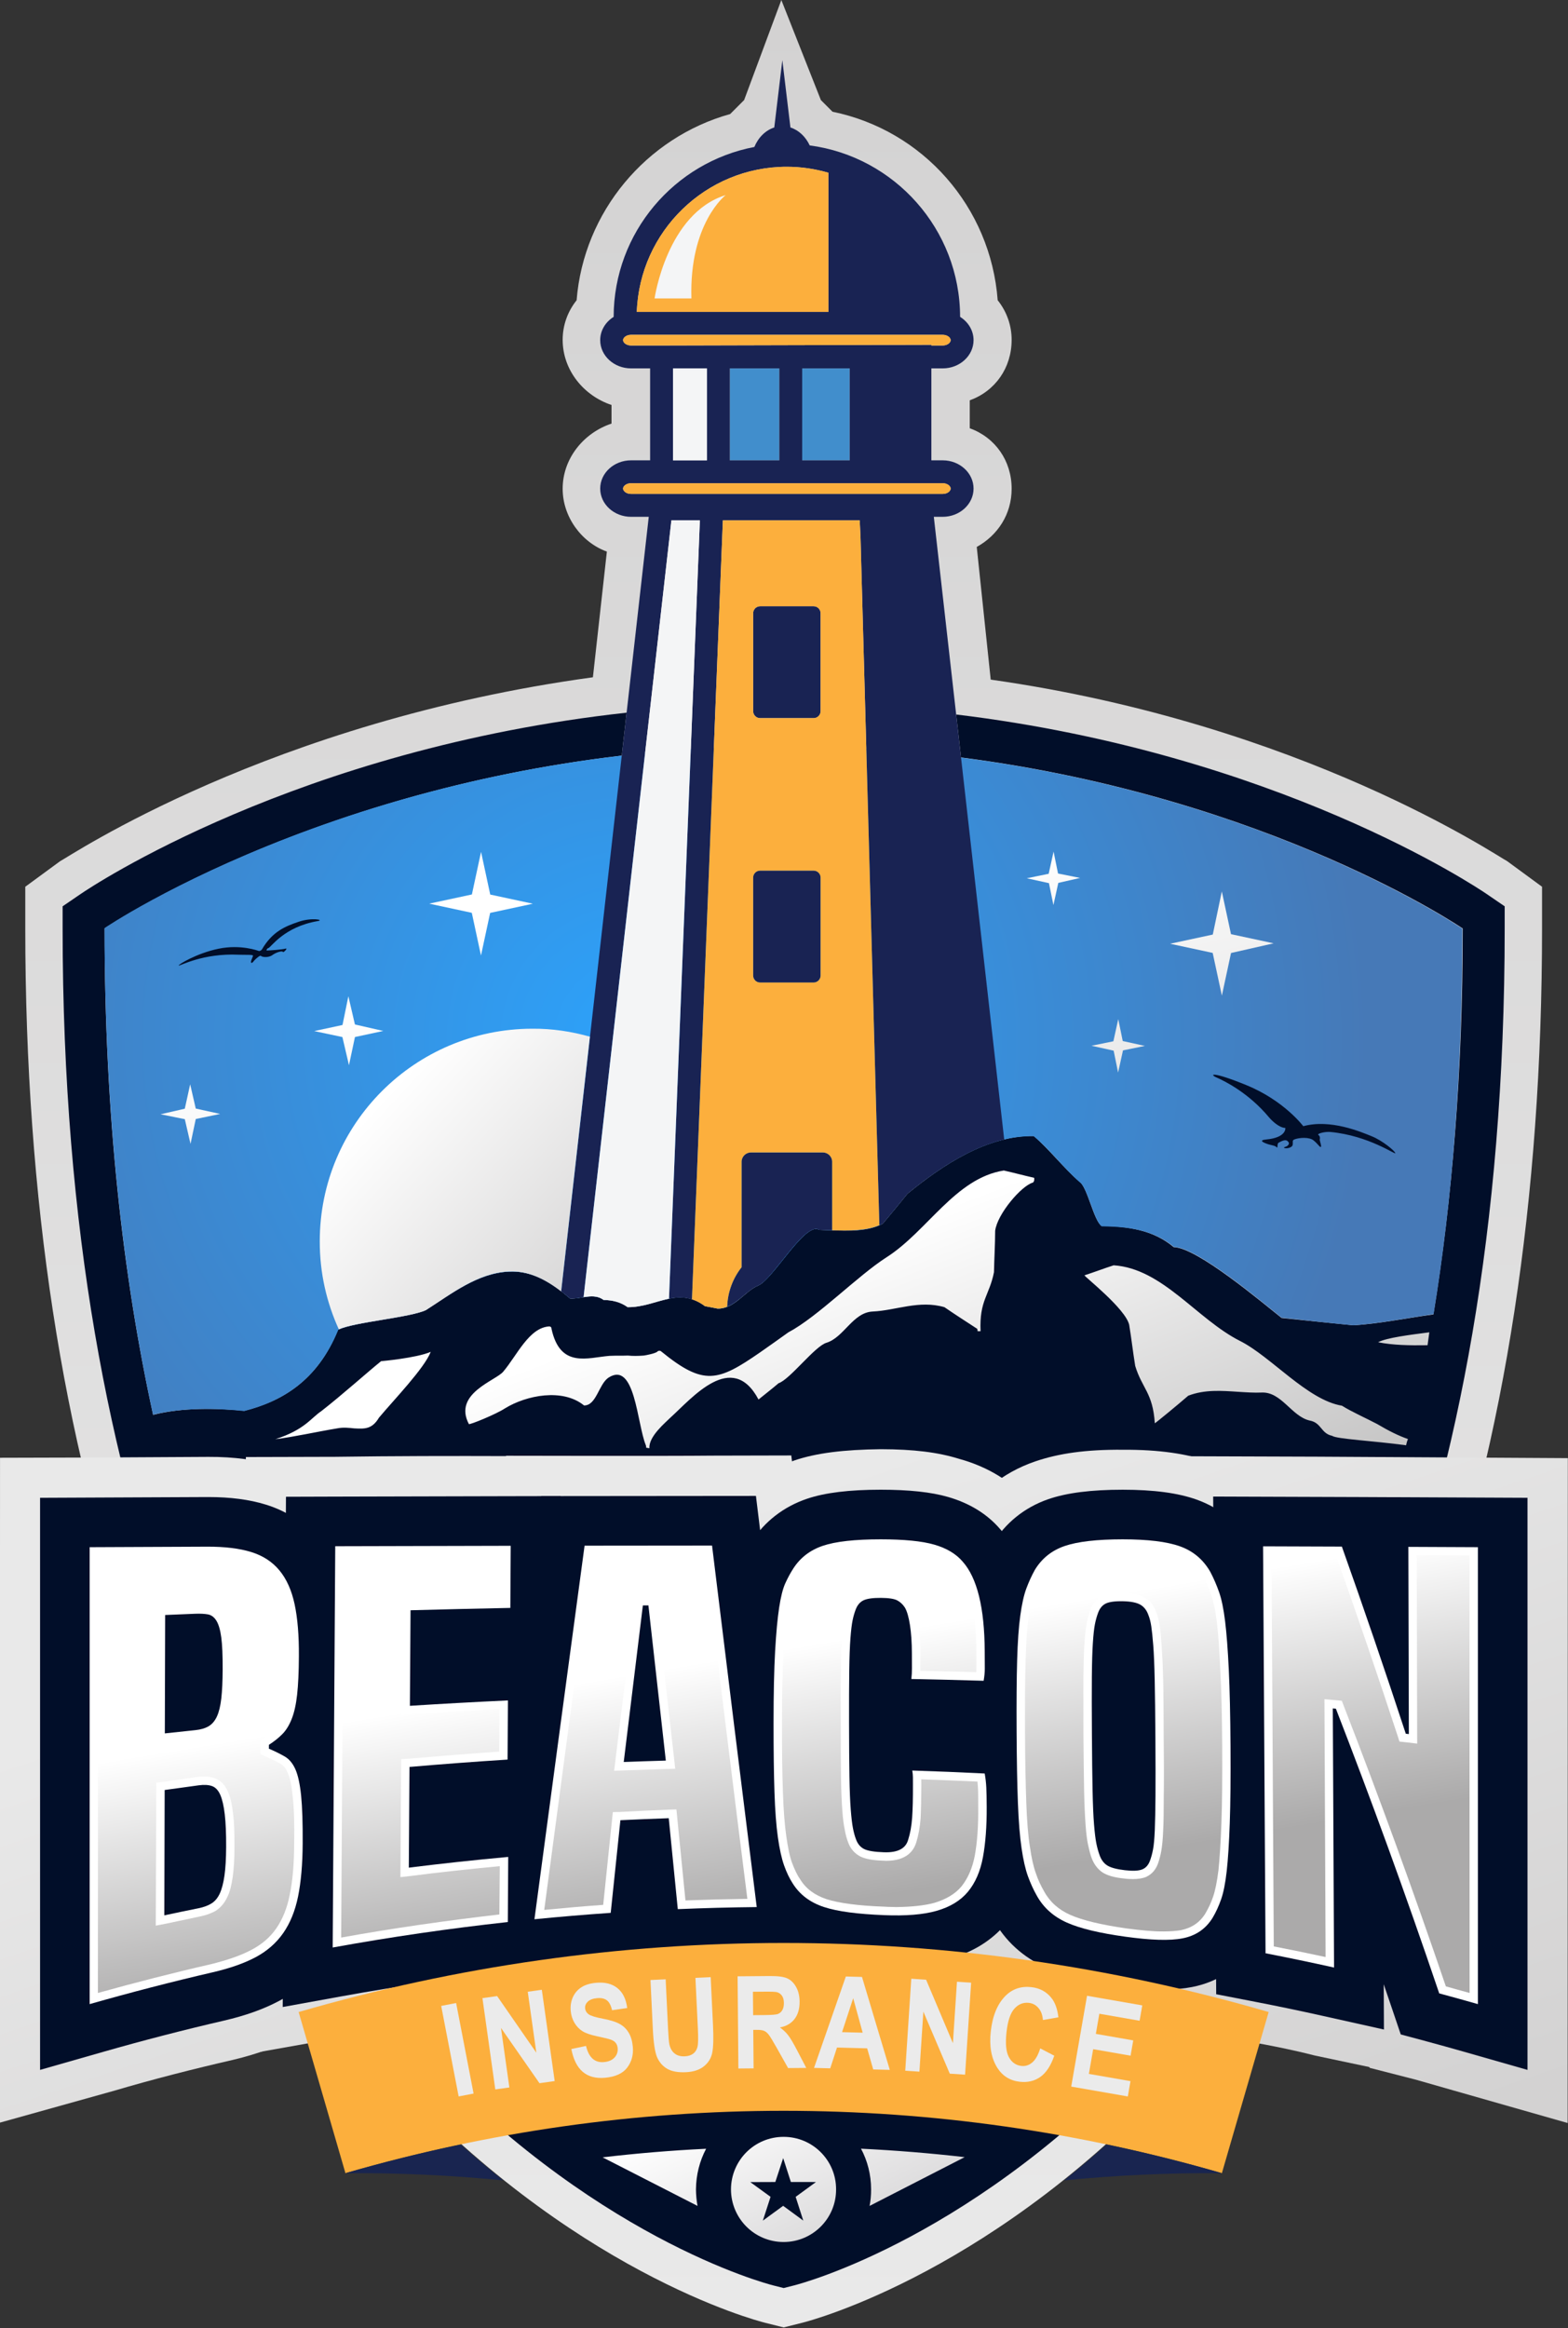 <?xml version="1.0" encoding="UTF-8"?> <svg xmlns="http://www.w3.org/2000/svg" width="812" height="1205" viewBox="0 0 812 1205" fill="none"><rect x="0" y="0" width="812" height="1205" fill="#333333" stroke="none"/><g clip-path="url(#clip0_603_160)"><path d="M385.346 51.807C382.936 54.216 380.527 56.626 378.117 59.035C334.748 71.082 302.221 109.632 298.607 155.411C293.788 161.435 291.379 168.663 291.379 175.891C291.379 191.552 302.221 204.804 316.678 209.623V219.26C302.221 224.079 291.379 237.331 291.379 252.992C291.379 267.448 301.017 280.7 314.268 285.519L307.04 350.573C139.587 373.462 35.982 443.335 31.164 445.744L13.093 458.996V480.68C13.093 620.426 32.368 745.714 69.714 850.523C101.036 937.262 144.405 1011.95 199.822 1070.98C294.993 1175.79 391.369 1201.09 396.188 1202.3L405.826 1204.71L415.463 1202.3C420.282 1201.09 516.658 1175.79 611.829 1070.98C667.246 1011.95 710.615 937.262 741.937 850.523C779.283 745.714 798.558 620.426 798.558 480.68V458.996L780.487 445.744C775.669 443.335 674.474 374.667 513.044 351.777L505.816 283.109C516.658 277.086 523.886 266.244 523.886 252.992C523.886 238.535 515.453 226.488 502.202 221.67V207.213C515.453 202.394 523.886 190.347 523.886 175.891C523.886 168.663 521.477 161.435 516.658 155.411C513.044 107.223 478.108 67.468 431.124 57.83C428.715 55.421 427.51 54.216 425.101 51.807L404.621 0.005L385.346 51.807Z" fill="url(#paint0_linear_603_160)"></path><path d="M769.738 462.651C764.718 459.222 661.155 389.843 495.159 369.834L497.671 392.072C658.013 412.718 757.488 480.601 757.488 480.601C757.488 554.818 751.959 621.126 742.301 680.351C733.913 681.514 725.051 683.097 716.534 684.31C716.463 684.322 716.388 684.334 716.322 684.343C714.863 684.547 713.426 684.734 712.001 684.914C711.634 684.959 711.259 685.014 710.897 685.06C709.609 685.214 708.359 685.339 707.105 685.468C706.638 685.51 706.159 685.572 705.701 685.614C704.017 685.768 702.359 685.889 700.747 685.972C688.405 684.772 676.051 683.464 663.68 682.193C653.676 674.259 619.892 645.739 607.805 645.543C597.138 636.551 584.009 634.822 570.476 634.543C566.359 631.897 563.097 614.284 558.988 611.609C550.922 604.705 543.397 594.964 535.351 587.993C511.242 587.659 488.171 602.976 469.938 617.922C465.709 623.089 461.538 628.218 457.196 633.364C448.309 638.218 434.876 636.814 424.251 636.609C416.988 631.955 400.151 662.305 392.726 665.384C385.559 668.389 380.484 677.518 371.646 677.347C369.451 676.93 367.342 676.497 365.092 676.109C350.98 665.543 339.855 676.776 325.042 676.622C321.392 673.993 317.238 672.964 312.563 672.876C307.584 669.126 301.53 672.276 295.305 672.176C285.78 664.109 275.755 657.518 263.467 658.209C247.288 658.968 233.8 669.672 220.513 678.139C212.13 682.105 183.184 684.376 175.03 688.28C164.396 714.968 145.467 725.468 126.5 730.239C112.038 728.826 94.371 728.497 79.388 732.322C79.359 732.33 79.325 732.335 79.296 732.343C63.588 660.634 54.159 577.372 54.159 480.601C54.159 480.601 156.971 410.484 321.984 391.113L324.496 368.893C153.809 387.584 47.009 459.168 41.904 462.651L32.425 469.122V480.597C32.425 793.547 131.134 967.343 213.942 1058.04C305.205 1157.99 396.642 1182.01 400.488 1182.98L405.821 1184.33L411.151 1182.98C415.001 1182.01 506.442 1157.99 597.701 1058.04C680.509 967.343 779.213 793.547 779.213 480.597V469.122L769.738 462.651Z" fill="#010E29"></path><path d="M54.14 480.385C54.238 577.354 63.641 660.499 79.236 732.256C94.359 728.57 111.791 728.833 126.457 730.387C145.711 725.447 164.277 714.92 175.19 688.322C183.18 684.232 212.132 681.972 220.432 678.1C233.901 669.536 247.317 659.08 263.203 658.251C275.832 657.438 285.946 664.121 295.186 672.041C297.388 672.206 299.499 671.843 301.082 671.571C305.304 670.845 309.308 670.429 312.709 672.832C317.331 672.853 321.607 674.02 325.008 676.423C329.939 676.662 334.598 675.318 339.257 673.974C347.829 671.685 355.782 668.96 365.15 676.043C367.133 676.517 369.644 676.9 371.627 677.374C380.344 677.506 385.534 668.192 392.65 665.339C400.294 662.395 417.087 632.069 424.108 636.567C435.026 636.864 448.327 638.381 456.973 633.363C461.525 628.234 465.549 623.195 469.791 617.847C488.159 603.008 511.058 587.662 535.314 588.11C543.535 594.847 550.936 604.713 558.939 611.759C563.178 614.291 566.481 631.925 570.501 634.766C583.839 634.918 597.14 636.435 607.926 645.447C619.899 645.562 653.894 674.221 663.662 682.05C676.126 683.439 688.59 684.828 700.745 685.999C713.373 685.186 728.369 682.337 742.4 680.197C752.091 621.208 757.255 554.848 757.274 480.679C757.274 480.679 619.063 386.261 405.799 386.246C192.535 386.231 54.14 480.385 54.14 480.385Z" fill="url(#paint1_radial_603_160)"></path><path d="M415.417 190.696H440.017V238.284H415.417V190.696Z" fill="#418ECC"></path><path d="M377.951 190.696H403.563V238.284H377.951V190.696Z" fill="#418ECC"></path><path d="M326.801 255.659C324.367 255.659 322.667 254.201 322.667 252.892C322.667 251.584 324.367 250.13 326.801 250.13H488.176C490.613 250.13 492.305 251.584 492.305 252.892C492.305 254.201 490.613 255.659 488.176 255.659H326.801ZM366.096 238.276H348.521V190.688H366.096V238.276ZM403.563 238.276H377.951V190.688H403.563V238.276ZM440.017 238.276H415.417V190.688H440.017V238.276ZM326.801 178.834C324.367 178.834 322.667 177.376 322.667 176.067C322.667 174.759 324.367 173.301 326.801 173.301H488.176C490.613 173.301 492.305 174.759 492.305 176.067C492.305 177.376 490.613 178.834 488.176 178.834H482.313V178.488L342.901 178.834H326.801ZM407.488 86.321C414.959 86.321 422.159 87.438 429.005 89.413V161.451H329.771C331.226 119.788 365.48 86.321 407.488 86.321ZM483.584 267.513H488.176C496.988 267.513 504.163 260.955 504.163 252.892C504.163 244.834 496.988 238.276 488.176 238.276H482.313V190.684H488.176C496.988 190.684 504.163 184.13 504.163 176.067C504.163 171.067 501.396 166.655 497.196 164.017C497.113 118.63 463.155 81.071 419.313 75.271C417.201 70.73 413.605 67.355 409.326 65.98L405.142 31.142L400.963 65.984C396.438 67.442 392.692 71.138 390.646 76.076C349.259 83.971 317.859 120.375 317.78 164.013C313.584 166.651 310.817 171.067 310.817 176.067C310.817 184.13 317.988 190.684 326.801 190.684H336.667V238.276H326.801C317.988 238.276 310.817 244.834 310.817 252.892C310.817 260.955 317.988 267.513 326.801 267.513H335.963L290.621 668.422C292.196 669.626 293.759 670.868 295.305 672.172C297.646 672.209 299.963 671.788 302.209 671.447L347.684 269.346H362.434L346.451 672.234C350.363 671.438 354.267 671.247 358.342 672.559L374.338 269.346H445.209L445.626 278.159L455.376 634.155C455.984 633.893 456.626 633.676 457.196 633.359C461.538 628.218 465.709 623.088 469.938 617.922C484.267 606.18 501.584 594.243 520.034 589.809L483.584 267.513ZM426.105 596.53H388.871C386.201 596.53 384.034 598.697 384.034 601.372V655.947C379.571 661.597 376.838 668.659 376.576 676.363C382.596 673.997 387.013 667.78 392.726 665.38C400.151 662.305 416.988 631.955 424.251 636.605C426.384 636.647 428.642 636.734 430.942 636.813V601.372C430.942 598.697 428.776 596.53 426.105 596.53ZM393.63 371.722H421.346C423.334 371.722 424.951 370.109 424.951 368.122V317.409C424.951 315.417 423.334 313.805 421.346 313.805H393.63C391.642 313.805 390.026 315.417 390.026 317.409V368.122C390.026 370.109 391.642 371.722 393.63 371.722ZM390.026 504.967C390.026 506.959 391.642 508.572 393.63 508.572H421.346C423.334 508.572 424.951 506.959 424.951 504.967V454.259C424.951 452.267 423.334 450.655 421.346 450.655H393.63C391.642 450.655 390.026 452.267 390.026 454.259V504.967Z" fill="#192353"></path><path d="M326.801 178.834H342.901L482.313 178.488V178.834H488.176C490.613 178.834 492.305 177.376 492.305 176.067C492.305 174.759 490.613 173.305 488.176 173.305H326.801C324.367 173.305 322.667 174.759 322.667 176.067C322.667 177.376 324.367 178.834 326.801 178.834ZM488.176 250.13H326.801C324.367 250.13 322.667 251.588 322.667 252.896C322.667 254.205 324.367 255.659 326.801 255.659H488.176C490.613 255.659 492.305 254.205 492.305 252.896C492.305 251.588 490.613 250.13 488.176 250.13ZM429.005 89.413C422.159 87.442 414.959 86.321 407.488 86.321C365.48 86.321 331.226 119.788 329.771 161.451H429.005V89.413ZM424.951 368.122C424.951 370.113 423.334 371.726 421.346 371.726H393.63C391.642 371.726 390.026 370.113 390.026 368.122V317.409C390.026 315.421 391.642 313.809 393.63 313.809H421.346C423.334 313.809 424.951 315.421 424.951 317.409V368.122ZM424.951 504.967C424.951 506.959 423.334 508.576 421.346 508.576H393.63C391.642 508.576 390.026 506.959 390.026 504.967V454.259C390.026 452.272 391.642 450.655 393.63 450.655H421.346C423.334 450.655 424.951 452.272 424.951 454.259V504.967ZM445.209 269.351H374.338L358.342 672.563C360.534 673.268 362.767 674.372 365.092 676.109C367.342 676.497 369.451 676.93 371.646 677.351C373.434 677.384 375.042 676.968 376.576 676.363C376.838 668.663 379.571 661.597 384.034 655.947V601.372C384.034 598.701 386.201 596.534 388.871 596.534H426.105C428.776 596.534 430.942 598.701 430.942 601.372V636.813C439.359 637.097 448.438 637.159 455.376 634.159L445.626 278.163L445.209 269.351Z" fill="#FCAF3D"></path><path d="M302.209 671.451C305.934 670.884 309.459 670.539 312.563 672.876C317.238 672.964 321.392 673.993 325.042 676.622C332.88 676.705 339.688 673.618 346.451 672.239L362.434 269.351H347.684L302.209 671.451ZM348.522 238.28H366.097V190.692H348.522V238.28ZM338.976 154.471H358.051C356.884 115.484 375.801 100.98 375.801 100.98C345.305 110.438 338.976 154.471 338.976 154.471Z" fill="#F4F5F6"></path><path d="M378.541 1133.26C378.597 1148.33 390.708 1160.48 405.811 1160.5C420.804 1160.48 433.028 1148.33 432.972 1133.26C433.026 1118.23 420.805 1106.05 405.813 1106.07C390.71 1106.05 378.595 1118.23 378.541 1133.26ZM399.039 1137.11L388.544 1129.49L401.506 1129.44L405.574 1117.07L409.557 1129.44L422.555 1129.45L412.037 1137.13L415.984 1149.42L405.564 1141.77L395.046 1149.44L399.039 1137.11ZM451.103 1133.3C451.123 1136.22 450.849 1139.09 450.319 1141.82L499.563 1116.57C481.654 1114.51 463.771 1113.07 445.877 1112.19C449.233 1118.46 451.096 1125.62 451.103 1133.3ZM312.081 1116.68L361.213 1141.81C360.71 1139.03 360.431 1136.14 360.411 1133.22C360.475 1125.69 362.343 1118.49 365.67 1112.23C347.782 1113.09 329.919 1114.57 312.081 1116.68Z" fill="url(#paint2_linear_603_160)"></path><path d="M133.871 492.193C133.871 492.193 124.763 488.693 113.242 491.063C101.738 493.401 91.684 499.638 92.588 499.776C93.492 499.901 105.159 493.347 123.471 494.172C127.017 494.33 131.196 493.997 131.034 494.743C130.888 495.463 129.55 497.884 130.092 498.301C130.646 498.751 131.155 497.634 132.217 496.593C133.334 495.601 134.742 494.288 135.238 494.863C135.784 495.434 139.08 495.859 141.134 494.305C143.221 492.801 146.205 492.088 146.48 492.722C146.842 493.33 149.342 490.526 147.834 491.026C146.338 491.522 139.192 492.001 138.271 491.993C137.642 491.984 138.355 490.859 139 490.718C140.346 490.422 146.875 479.78 164.588 476.755C168.146 476.147 161.371 474.784 154.567 477.159C147.759 479.472 141.05 482.147 135.638 491.451C135.638 491.451 134.805 492.513 133.871 492.193Z" fill="#010E29"></path><path d="M674.909 582.938C674.909 582.938 665.017 569.659 645.367 561.651C627.676 554.438 626.051 556.013 630.03 557.743C634.405 559.651 646.667 565.784 657.088 578.255C658.588 580.055 662.326 583.718 665.626 583.851C665.626 583.851 666.372 588.822 655.726 589.813C654.076 589.968 652.034 590.384 655.172 591.705C658.322 593.03 660.063 592.697 661.105 593.834C661.88 594.68 661.217 591.997 662.117 591.501C663.33 590.834 665.467 589.613 666.63 590.547C667.83 591.451 667.617 592.243 666.855 592.959C666.109 593.701 664.28 593.797 665.134 594.213C666.063 594.634 669.217 594.172 669.434 592.526C669.684 590.905 668.976 590.272 670.48 589.718C672.784 588.863 678.001 588.426 680.238 590.293C682.484 592.118 683.101 593.476 683.867 593.705C684.638 593.909 683.484 590.547 683.422 590.005C683.422 590.005 683.947 588.234 682.797 587.53C681.634 586.809 686.155 585.659 688.959 585.926C709.017 587.847 722.701 597.955 722.563 596.876C722.438 595.813 715.863 590.33 710.317 588.126C704.855 585.938 689.063 579.093 674.909 582.938Z" fill="#010E29"></path><path d="M628.049 483.745L605.937 488.499L628.001 493.243L632.756 515.355L637.499 493.291L659.547 488.281L637.483 483.538L632.728 461.425L628.049 483.745Z" fill="url(#paint3_linear_603_160)"></path><path d="M244.372 462.991L222.26 467.745L244.324 472.489L249.079 494.601L253.822 472.537L275.935 467.782L253.87 463.038L249.115 440.926L244.372 462.991Z" fill="url(#paint4_linear_603_160)"></path><path d="M576.569 538.987L565.226 541.301L576.705 543.832L579.019 555.175L581.549 543.696L592.892 541.382L581.413 538.852L579.099 527.509L576.569 538.987Z" fill="url(#paint5_linear_603_160)"></path><path d="M543.072 452.287L531.729 454.601L543.207 457.132L545.521 468.475L548.052 456.996L559.331 454.427L547.916 452.152L545.602 440.809L543.072 452.287Z" fill="url(#paint6_linear_603_160)"></path><path d="M177.368 530.55L162.711 533.699L177.314 536.798L180.718 551.39L183.817 536.787L198.473 533.638L183.806 530.285L180.402 515.692L177.368 530.55Z" fill="url(#paint7_linear_603_160)"></path><path d="M95.697 573.879L83.143 576.769L95.706 579.298L98.66 592.106L101.379 579.225L113.997 576.59L101.37 573.806L98.48 561.253L95.697 573.879Z" fill="url(#paint8_linear_603_160)"></path><path d="M46.391 754.444L0.014 754.567L-0.082 1098.72L59.034 1082.22C79.316 1076.23 100.27 1070.9 120.559 1066.24C133.773 1063.1 144.443 1059.03 153.905 1054.03C166.432 1047.55 176.808 1038.67 184.495 1027.13C192.191 1016.93 196.934 1004.61 199.797 990.692C202.01 980.122 203.016 968.622 203.206 954.721C203.404 942.157 202.816 932.537 201.971 924.79C200.983 915.306 199.466 906.894 196.62 899.827C198.327 894.337 199.098 888.72 199.997 882.166C200.896 875.612 201.252 867.457 201.064 857.701C201.119 843.4 200.116 831.244 197.784 820.431C194.629 805.88 189.08 793.481 180.202 783.106C171.052 771.929 158.307 763.313 143.848 758.849C133.405 755.699 121.234 754.029 107.869 754.103C107.869 754.103 66.438 754.333 46.391 754.444Z" fill="url(#paint9_linear_603_160)"></path><path d="M264.187 753.698C234.248 753.597 203.909 753.632 173.706 754.066L127.33 754.19L125.304 1063.74L180.448 1053.94C209.421 1048.57 238.801 1044.4 268.053 1041.16L309.326 1036.52L309.83 910.487L309.294 910.222L309.516 878.011L310.316 877.739L311.1 753.839L264.187 753.698Z" fill="url(#paint10_linear_603_160)"></path><path d="M368.739 753.462C346.955 753.716 262.085 753.519 262.085 753.519L256.561 793.779C248.362 857.71 239.362 921.913 230.77 987.317L222.805 1045.37L281.581 1039.69C294.002 1038.15 306.695 1037.42 319.388 1036.68L335.818 1035.12L353.057 1034.62C365.886 1034.28 379.115 1033.81 392.479 1033.73L444.466 1033.04L438.031 981.222C430.336 919.117 422.64 857.011 414.809 794.505L409.77 753.368L368.739 753.462Z" fill="url(#paint11_linear_603_160)"></path><path d="M411.262 755.987C394.853 761.558 381.148 772.46 371.738 786.813C369.087 790.837 366.572 795.261 364.329 800.486C361.293 807.319 359.065 815.217 357.516 825.116C356.352 832.206 355.732 840.897 354.991 851.86C354.514 862.288 354.052 875.388 354.277 891.826C354.094 907.064 354.297 919.492 354.485 929.248C355.216 940.604 355.668 949.824 356.913 957.435C358.302 966.783 359.947 974.258 362.257 981.062C364.702 988.266 367.677 994.397 371.316 999.857C380.888 1014.91 394.713 1025.39 412.252 1031.04C423.367 1034.85 437.411 1036.78 455.993 1037.61C458.802 1038 461.475 1037.98 464.148 1037.97C477.112 1038.03 488.197 1036.5 497.938 1033.64C513.818 1029.14 527.002 1020.64 536.827 1008.83C545.723 998.221 551.931 984.955 554.786 969.703C556.6 959.268 557.341 948.305 557.267 934.94C557.373 929.994 557.351 925.985 557.2 922.911C557.042 918.502 556.348 913.828 555.789 909.554L552.356 892.867L554.947 878.15C555.854 872.933 556.496 868.252 556.602 863.306L556.286 854.487C556.229 820.138 548.606 795.054 533.408 777.897C524.393 767.121 511.92 759.305 496.661 755.113C485.682 751.699 473.11 750.164 456.136 750.125C437.026 750.365 422.868 752.047 411.262 755.987Z" fill="url(#paint12_linear_603_160)"></path><path d="M536.217 756.409C519.008 762.252 505.438 773.554 496.3 788.707L495.372 789.915C492.328 795.412 490.085 800.637 487.978 806.262C485.342 812.959 483.514 820.721 482.229 830.084C481.201 837.574 480.717 846.665 480.112 858.029C479.899 867.92 479.838 880.885 480.191 896.387C480.28 912.424 480.482 924.853 480.806 935.009C481.137 946.501 481.989 955.585 482.97 963.732C484.623 972.544 486.404 980.419 488.578 986.823C490.616 992.826 493.454 998.557 496.157 1003.89C504.794 1018.81 517.689 1030.5 533.499 1037.63C544.485 1042.38 558.137 1045.78 576.462 1048.48C586.361 1050.03 595.052 1050.65 602.67 1050.74C609.753 1050.57 615.763 1049.87 621.238 1048.9C640.863 1044.92 657.105 1033.6 667.573 1017.1L667.837 1016.57C670.88 1011.07 673.788 1005.18 676.024 998.614C678.66 991.917 680.352 983.754 681.365 973.591C682.392 966.101 682.877 957.01 683.346 945.246C683.687 934.418 683.877 920.517 683.516 903.679C683.556 886.705 683.346 872.94 682.751 861.984C682.019 850.628 681.431 841.008 680.587 833.261C679.062 823.513 677.681 815.501 674.971 808.834C672.933 802.83 670.631 797.364 667.928 792.032L666.985 790.567C657.941 774.446 643.709 762.763 626.433 756.577C614.783 752.499 600.203 750.307 581.492 750.411C562.245 750.251 548.223 752.333 536.217 756.409Z" fill="url(#paint13_linear_603_160)"></path><path d="M609.326 1049.38L646.656 1056.79C658.027 1058.73 669.534 1061.07 680.777 1063.95L709.144 1069.94L709.28 1070.34L733.238 1076.49C739.664 1078.33 746.089 1080.16 752.514 1082L811.816 1098.91L811.913 754.756L682.667 754.003L607.152 753.753L609.326 1049.38Z" fill="url(#paint14_linear_603_160)"></path><path d="M20.746 775.284L107.767 774.897C119.338 774.897 129.113 776.176 137.65 778.809C148.521 782.164 157.534 788.093 164.45 796.426C170.809 804.093 175.25 813.676 177.667 824.93C179.63 834.064 180.542 844.705 180.467 857.459C180.413 866.555 180.063 873.926 179.4 879.976C178.575 887.397 177.134 893.639 174.988 899.084C174.738 899.73 174.471 900.372 174.2 900.997C175.05 902.451 175.825 903.976 176.521 905.564C179.005 911.264 180.621 918.222 181.496 926.909C182.196 933.855 182.5 942.851 182.43 954.426C182.355 966.934 181.405 977.501 179.53 986.743C177.305 997.668 173.321 1007.29 167.692 1015.34C161.717 1023.87 153.88 1030.74 144.371 1035.79C136.421 1040 127.142 1043.31 115.992 1045.9C95.154 1050.72 74.129 1056.16 53.484 1062.06L20.746 1071.41V775.284Z" fill="#010E29"></path><path d="M148.088 774.747L173.534 774.668C203.825 774.58 234.125 774.501 264.425 774.447L290.313 774.397L289.813 857.472L288.855 857.489L288.4 933.084L289.042 933.026L288.53 1017.91L265.784 1020.41C236.125 1023.66 206.213 1028.01 176.867 1033.33L146.405 1038.86L148.088 774.747Z" fill="#010E29"></path><path d="M251.309 990.039C260.017 924.751 268.68 860.364 277.28 796.63L280.275 774.409L391.467 774.309L394.23 796.889C401.863 859.393 409.576 921.672 417.363 983.939L420.93 1012.5L392.155 1012.81C378.809 1012.95 365.325 1013.31 352.075 1013.86L334.65 1014.6L318.025 1015.74C305.113 1016.63 292.084 1017.73 279.296 1018.99L247.021 1022.19L251.309 990.039Z" fill="#010E29"></path><path d="M464.147 1017.13C461.805 1017.13 459.371 1017.08 456.846 1016.98C440.08 1016.31 427.921 1014.56 418.601 1011.48C405.909 1007.3 395.609 999.405 388.83 988.66C386.213 984.647 383.796 979.664 381.842 974.151C379.946 968.826 378.492 962.41 377.392 954.535C376.405 947.539 375.755 939.055 375.396 928.63C375.071 918.947 374.909 906.597 374.909 891.914C374.913 875.768 375.192 863.085 375.763 853.143C376.342 842.901 377.105 834.751 378.096 828.247C379.326 820.143 380.984 813.972 383.309 808.872C385.092 804.943 387.101 801.247 389.267 797.901C395.98 787.501 405.896 779.843 417.921 775.784C427.267 772.63 439.755 771.097 456.092 771.097C470.788 771.097 482.197 772.326 490.967 774.855C502.163 778.093 511.238 783.693 517.942 791.505C529.697 804.88 535.48 825.484 535.622 854.489L535.667 863.472C535.68 866.951 535.347 870.655 534.667 874.485L531.326 893.339L531.542 893.351L535.197 913.376C535.822 916.793 536.23 920.339 536.417 923.91C536.551 926.672 536.63 930.385 536.655 935.068C536.713 946.73 535.913 957.135 534.276 965.997C532.088 977.718 527.613 987.672 520.976 995.647C513.83 1004.23 504.122 1010.32 492.126 1013.76C484.234 1016.02 475.08 1017.13 464.147 1017.13Z" fill="#010E29"></path><path d="M602.692 1029.79C596.042 1029.79 588.363 1029.17 579.205 1027.9C563.026 1025.66 551.201 1022.71 542.013 1018.61C529.821 1013.18 520.513 1004.71 514.338 993.46C512.071 989.451 509.938 984.785 508.159 979.864C506.242 974.564 504.759 968.218 503.617 960.451C502.592 953.522 501.888 944.96 501.471 934.301C501.084 924.393 500.859 911.993 500.771 896.393C500.688 881.089 500.784 868.385 501.063 858.647C501.359 848.135 501.963 839.651 502.926 832.735C504.005 824.897 505.467 818.56 507.396 813.364C509.113 808.747 511.13 804.33 513.405 800.21L513.901 799.355C520.567 788.318 530.592 780.239 542.896 775.993C552.413 772.705 564.996 771.105 581.38 771.101C597.526 771.101 610.059 772.776 619.705 776.226C632.238 780.701 642.392 789.226 649.059 800.88L649.509 801.701C651.801 806.064 653.822 810.714 655.517 815.514C657.442 820.943 658.884 827.668 659.913 836.03C660.784 843.143 661.459 851.93 661.988 862.922C662.497 873.447 662.805 887.185 662.913 903.76C663.017 920.335 662.88 934.076 662.513 944.61C662.126 955.685 661.559 964.431 660.784 971.368C659.842 979.743 658.451 986.422 656.53 991.822C654.742 996.889 652.53 1001.66 649.972 1005.92C642.422 1018.1 631.217 1025.8 617.355 1028.51C612.976 1029.37 608.18 1029.79 602.692 1029.79Z" fill="#010E29"></path><path d="M758.288 1062.06C751.751 1060.19 745.201 1058.38 738.642 1056.61L725.388 1053.05L720.988 1040.05C719.522 1035.71 718.051 1031.39 716.572 1027.08L716.684 1050.51L685.263 1043.51C673.767 1040.94 662.059 1038.5 650.472 1036.25L629.813 1032.24L628.255 774.639L703.576 774.897L791.026 775.289V1071.41L758.288 1062.06Z" fill="#010E29"></path><path d="M102.75 987.751C105.484 987.201 107.75 986.368 109.546 985.235C111.342 984.118 112.767 982.389 113.838 980.06C114.9 977.739 115.7 974.647 116.25 970.797C116.792 966.943 117.08 962.03 117.109 956.06C117.142 949.122 116.9 943.48 116.392 939.118C115.884 934.76 115.105 931.393 114.063 929.022C113.013 926.655 111.596 925.147 109.805 924.505C108.013 923.868 105.742 923.73 103 924.097C97.088 924.885 91.175 925.697 85.271 926.535C85.209 948.16 85.146 969.785 85.088 991.414C90.967 990.155 96.855 988.935 102.75 987.751ZM101.209 895.543C103.955 895.26 106.23 894.589 108.034 893.535C109.834 892.48 111.267 890.785 112.342 888.455C113.409 886.13 114.159 883.018 114.605 879.122C115.046 875.218 115.28 870.18 115.309 864.001C115.338 856.855 115.096 851.368 114.584 847.526C114.071 843.689 113.234 840.826 112.08 838.935C110.917 837.051 109.438 835.947 107.638 835.626C105.838 835.309 103.663 835.201 101.117 835.301C95.921 835.514 90.725 835.73 85.529 835.947C85.471 856.38 85.413 876.805 85.355 897.235C90.638 896.66 95.921 896.093 101.209 895.543ZM46.425 1037.36V800.851C66.721 800.751 87.013 800.668 107.305 800.584C116.442 800.551 124.038 801.493 130.084 803.355C136.13 805.222 140.996 808.389 144.688 812.839C148.38 817.289 151.005 823.105 152.555 830.33C154.105 837.543 154.846 846.526 154.78 857.305C154.734 865.489 154.425 872.105 153.867 877.168C153.305 882.23 152.384 886.397 151.092 889.676C149.8 892.96 148.192 895.58 146.275 897.539C144.359 899.497 142.013 901.372 139.255 903.155C139.25 903.814 139.246 904.476 139.242 905.135C142.413 906.505 145.155 907.864 147.48 909.205C149.8 910.56 151.638 912.785 153.005 915.889C154.359 919.001 155.342 923.535 155.942 929.489C156.538 935.447 156.809 943.705 156.742 954.276C156.68 965.035 155.88 974.139 154.359 981.639C152.83 989.139 150.255 995.46 146.638 1000.63C143.013 1005.81 138.242 1009.96 132.325 1013.11C126.405 1016.25 119.021 1018.83 110.184 1020.88C88.829 1025.83 67.571 1031.33 46.425 1037.36Z" fill="white"></path><path d="M172.284 1008.06C172.725 938.826 173.167 869.589 173.609 800.351C203.892 800.264 234.184 800.184 264.471 800.13C264.409 810.847 264.346 821.564 264.28 832.28C247.046 832.622 229.821 833.022 212.601 833.489C212.488 849.976 212.38 866.468 212.271 882.955C229.176 881.884 246.101 880.955 263.034 880.168C262.976 890.376 262.909 900.584 262.851 910.789C245.901 911.868 228.967 913.139 212.059 914.597C211.942 931.972 211.826 949.347 211.709 966.726C228.838 964.589 246.001 962.739 263.184 961.172C263.117 972.405 263.051 983.643 262.984 994.876C232.642 998.205 202.388 1002.6 172.284 1008.06Z" fill="white"></path><path d="M335.784 830.976C334.83 830.989 333.872 830.997 332.913 831.005C329.622 857.935 326.317 884.935 323.005 912.035C330.267 911.76 337.53 911.518 344.797 911.31C341.78 884.593 338.776 857.818 335.784 830.976ZM350.997 988.206C349.43 972.531 347.867 956.839 346.313 941.13C337.963 941.422 329.622 941.768 321.28 942.172C319.613 958.131 317.938 974.114 316.263 990.122C303.084 991.031 289.917 992.135 276.767 993.435C285.472 928.164 294.134 863.789 302.73 800.068C324.734 800.039 346.734 800.018 368.734 800.005C376.376 862.53 384.088 924.835 391.876 987.131C378.247 987.276 364.617 987.635 350.997 988.206Z" fill="white"></path><path d="M509.93 917.989C510.363 920.372 510.638 922.78 510.763 925.23C510.884 927.676 510.946 931.01 510.971 935.218C511.021 945.322 510.363 954.035 509.017 961.343C507.651 968.66 505.067 974.614 501.238 979.21C497.405 983.814 492.005 987.076 485.046 989.072C478.088 991.068 469.038 991.764 457.884 991.314C444.146 990.764 433.738 989.43 426.65 987.093C419.563 984.755 414.192 980.735 410.546 974.955C408.825 972.31 407.325 969.176 406.042 965.555C404.755 961.93 403.68 957.072 402.825 950.976C401.967 944.885 401.384 937.143 401.067 927.755C400.746 918.364 400.588 906.422 400.592 891.922C400.596 876.439 400.867 863.997 401.405 854.605C401.934 845.214 402.634 837.722 403.488 832.122C404.334 826.518 405.405 822.318 406.68 819.518C407.955 816.714 409.334 814.164 410.83 811.855C414.438 806.264 419.542 802.343 426.13 800.122C432.713 797.901 442.705 796.78 456.092 796.78C468.209 796.78 477.459 797.693 483.846 799.534C490.226 801.38 495.13 804.314 498.555 808.351C506.026 816.755 509.83 832.218 509.938 854.614C509.959 858.659 509.976 861.651 509.984 863.58C509.992 865.518 509.792 867.659 509.376 870.001C496.909 869.626 484.434 869.318 471.959 869.08C472.163 867.255 472.263 865.43 472.255 863.597C472.251 861.772 472.242 859.197 472.23 855.868C472.209 850.222 471.876 845.314 471.23 841.151C470.571 836.993 469.713 833.993 468.638 832.151C467.567 830.489 466.234 829.23 464.642 828.384C463.042 827.547 460.213 827.109 456.171 827.084C451.913 827.059 448.88 827.501 447.075 828.397C445.267 829.297 443.938 830.905 443.092 833.209C442.459 834.859 441.925 836.714 441.505 838.776C441.08 840.839 440.717 843.934 440.4 848.059C440.092 852.184 439.884 857.714 439.792 864.647C439.7 871.58 439.663 880.664 439.684 891.889C439.705 903.285 439.767 912.535 439.888 919.635C440.009 926.739 440.234 932.393 440.563 936.614C440.888 940.826 441.267 944.055 441.705 946.293C442.134 948.53 442.671 950.493 443.321 952.155C444.18 954.489 445.58 956.13 447.509 957.093C449.442 958.051 452.867 958.601 457.796 958.768C464.867 959.01 469.034 956.868 470.305 952.264C471.359 948.985 472.042 945.193 472.355 940.88C472.663 936.576 472.801 930.847 472.776 923.693C472.771 922.201 472.767 920.955 472.763 919.955C472.759 918.955 472.651 917.793 472.434 916.455C484.938 916.855 497.438 917.368 509.93 917.989Z" fill="white"></path><path d="M595.568 962.993C596.188 961.305 596.709 959.376 597.122 957.21C597.534 955.055 597.83 951.768 598.018 947.364C598.197 942.964 598.313 937.043 598.376 929.618C598.43 922.189 598.418 912.276 598.334 899.876C598.255 887.301 598.13 877.197 597.972 869.576C597.813 861.955 597.563 855.968 597.218 851.622C596.868 847.272 596.53 843.984 596.193 841.764C595.859 839.543 595.368 837.622 594.722 836.014C593.851 833.518 592.459 831.718 590.538 830.614C588.622 829.514 585.634 828.914 581.597 828.83C577.343 828.734 574.313 829.159 572.518 830.076C570.713 830.993 569.397 832.664 568.563 835.072C567.934 836.789 567.413 838.684 567.005 840.755C566.588 842.822 566.238 846.026 565.951 850.343C565.659 854.668 565.48 860.551 565.422 867.997C565.359 875.443 565.372 885.314 565.451 897.618C565.53 909.747 565.638 919.493 565.797 926.864C565.951 934.243 566.201 940.06 566.547 944.335C566.893 948.614 567.288 951.855 567.726 954.064C568.168 956.28 568.713 958.285 569.368 960.085C570.23 962.601 571.576 964.439 573.397 965.589C575.209 966.743 578.251 967.555 582.513 968.047C586.563 968.518 589.543 968.397 591.451 967.655C593.359 966.918 594.73 965.364 595.568 962.993ZM627.943 992.718C624.368 998.48 619.201 1001.98 612.413 1003.31C605.626 1004.64 595.743 1004.26 582.743 1002.46C569.522 1000.63 559.422 998.255 552.468 995.155C545.509 992.051 540.301 987.385 536.851 981.101C535.122 978.039 533.609 974.714 532.305 971.118C531.009 967.526 529.909 962.722 529.026 956.714C528.134 950.701 527.509 942.901 527.134 933.297C526.759 923.689 526.538 911.343 526.455 896.251C526.372 881.155 526.463 868.868 526.734 859.38C527.001 849.884 527.543 842.189 528.363 836.255C529.18 830.33 530.218 825.68 531.476 822.289C532.734 818.909 534.197 815.684 535.888 812.63C539.468 806.701 544.601 802.572 551.28 800.264C557.963 797.959 568.001 796.784 581.388 796.78C594.351 796.78 604.243 797.972 611.063 800.405C617.876 802.839 623.109 807.239 626.768 813.63C628.493 816.918 630.005 820.393 631.297 824.059C632.601 827.73 633.638 832.764 634.426 839.168C635.209 845.576 635.843 853.901 636.334 864.151C636.826 874.401 637.126 887.664 637.23 903.922C637.33 920.18 637.205 933.447 636.847 943.71C636.484 953.972 635.959 962.239 635.259 968.514C634.551 974.789 633.584 979.689 632.33 983.214C631.084 986.743 629.622 989.914 627.943 992.718Z" fill="white"></path><path d="M745.313 1031.81C727.68 979.685 709.793 930.785 691.788 884.435C691.259 884.385 690.73 884.339 690.201 884.297C690.418 929.01 690.634 973.722 690.847 1018.43C679.051 1015.81 667.222 1013.34 655.368 1011.04C654.947 940.826 654.522 870.614 654.093 800.405C667.697 800.451 681.301 800.493 694.897 800.547C705.988 831.739 717.03 863.972 728.001 897.41C728.53 897.468 729.055 897.526 729.584 897.585L729.326 800.684C741.33 800.739 753.338 800.793 765.343 800.847V1037.36C758.676 1035.46 751.997 1033.61 745.313 1031.81Z" fill="white"></path><path d="M50.79 805.234L50.7 1031.59C70.131 1026.19 89.761 1021.15 109.214 1016.7C117.601 1014.62 124.706 1012.22 130.218 1009.26C135.619 1006.45 139.914 1002.74 143.103 998.113C146.293 993.491 148.731 987.629 150.041 980.726C151.573 973.514 152.287 964.663 152.338 954.286C152.523 943.886 152.263 935.743 151.581 929.99C151.076 924.48 150.238 920.253 148.978 917.597C148.073 915.428 146.857 913.856 145.353 913.014C143.097 911.751 140.553 910.4 137.478 909.136L134.824 907.94L134.873 900.837L136.843 899.555C139.433 897.897 141.47 896.195 143.241 894.536C144.614 892.944 146.032 890.799 147.074 888.034C148.226 885.114 148.959 881.308 149.56 876.706C150.094 871.706 150.386 865.245 150.436 857.324C150.465 846.813 149.83 838.051 148.286 831.212C146.94 824.75 144.576 819.549 141.326 815.586C138.099 811.755 134.118 809.142 128.808 807.567C123.189 805.771 116.22 804.881 107.767 804.919C107.767 804.919 69.598 805.114 50.79 805.234ZM81.262 831.83L100.912 831.025C101.576 830.914 102.262 830.937 102.948 830.96C104.983 830.895 106.775 831.007 108.457 831.273C110.448 831.761 113.501 832.892 115.755 836.611C117.258 839.09 118.362 842.454 118.846 847.013C119.374 851.018 119.614 856.572 119.631 864.073C119.582 870.357 119.357 875.579 118.934 879.606C118.444 884.053 117.512 887.482 116.338 890.269C114.809 893.388 112.749 895.777 110.27 897.279C107.901 898.628 105.046 899.511 101.683 899.796C96.328 900.412 91.105 901.006 85.883 901.6L81.059 902.127L81.262 831.83ZM80.934 922.75L84.674 922.265C90.538 921.429 96.535 920.57 102.399 919.733C103.616 919.667 104.679 919.491 105.785 919.58C107.821 919.515 109.657 919.893 111.25 920.447C114.148 921.467 116.447 923.814 117.972 927.245C119.253 930.034 120.158 933.84 120.685 938.664C121.302 943.201 121.453 949.042 121.403 956.145C121.444 962.142 121.086 967.385 120.53 971.434C119.885 975.771 119.086 979.178 117.757 981.854C116.361 984.951 114.301 987.339 111.844 988.975C109.608 990.301 106.908 991.295 103.611 991.979C97.68 993.236 91.882 994.471 85.951 995.728L80.662 996.742L80.934 922.75Z" fill="url(#paint15_linear_603_160)"></path><path d="M177.895 804.744L176.674 1002.91C203.694 998.019 231.29 994.122 258.597 990.954L258.813 965.951C243.367 967.423 227.678 969.071 212.188 971.096L207.364 971.624L207.738 910.576L211.654 910.335C227.255 908.974 242.877 907.746 258.522 906.65L258.692 884.656C243.269 885.442 227.735 886.383 212.6 887.257L207.886 887.63L208.303 829.304L212.507 829.152C228.262 828.72 244.171 828.399 259.926 827.967L260.119 804.469C232.704 804.516 205.289 804.563 177.895 804.744Z" fill="url(#paint16_linear_603_160)"></path><path d="M306.521 804.407C298.314 865.118 290.085 926.515 281.833 988.598C291.901 987.609 302.125 986.731 312.37 985.986L317.36 937.952L321.033 937.888C329.419 937.451 337.806 937.014 346.214 936.71L350.286 936.58L354.966 983.692C365.543 983.301 376.275 983.021 387.029 982.873C379.48 923.413 372.219 864.041 364.914 804.403C345.398 804.368 326.015 804.31 306.521 804.407ZM328.586 830.488L329.053 826.727L339.674 826.601L340.048 830.496C343.127 857.272 346.073 884.07 349.153 910.846L349.658 915.537L344.901 915.644C337.71 915.883 330.385 916.143 323.194 916.382L318.038 916.555L328.586 830.488Z" fill="url(#paint17_linear_603_160)"></path><path d="M427.538 804.244C421.85 806.143 417.622 809.437 414.454 814.192C413.169 816.315 411.796 818.726 410.599 821.381C409.491 823.747 408.626 827.575 407.715 832.774C406.981 838.217 406.312 845.695 405.775 854.789C405.281 864.148 404.897 876.628 404.974 891.896C404.898 906.234 405.111 918.205 405.437 927.565C405.74 936.792 406.332 944.47 407.169 950.335C407.984 956.066 408.91 960.824 410.147 964.166C411.361 967.375 412.665 970.297 414.278 972.622C417.284 977.58 421.796 980.924 428.012 983.031C434.494 985.093 444.406 986.45 457.992 986.924C460.204 987.102 462.24 987.037 464.165 987.127C472.064 987.044 478.769 986.341 483.86 984.95C489.968 983.118 494.683 980.289 497.872 976.485C501.149 972.394 503.543 967.085 504.786 960.603C506.075 953.567 506.7 945.004 506.574 935.202C506.577 931.109 506.579 927.834 506.448 925.4C506.405 924.315 506.228 923.253 506.185 922.169C496.427 921.742 486.669 921.315 477.066 920.998L477.109 923.72C477.082 930.955 476.967 936.841 476.743 941.244C476.408 945.802 475.608 950.028 474.544 953.479C473.235 957.926 469.603 963.167 458.827 963.182L457.588 963.115C451.968 962.956 448.162 962.223 445.641 961.004C442.654 959.453 440.488 957.084 439.251 953.742C438.522 951.817 437.882 949.604 437.463 947.081C436.934 944.713 436.516 941.371 436.187 936.924C435.88 932.609 435.596 926.789 435.513 919.708C435.429 912.628 435.391 903.356 435.399 891.895C435.296 880.588 435.303 871.582 435.507 864.59C435.578 857.62 435.737 852 436.116 847.707C436.34 843.304 436.763 840.096 437.229 837.972C437.673 835.715 438.272 833.57 439.048 831.667C440.267 828.327 442.326 825.939 445.093 824.524C447.484 823.309 451.069 822.714 456.114 822.695C460.915 822.854 464.411 823.365 466.645 824.495C468.901 825.758 470.825 827.485 472.328 829.964C473.809 832.311 474.78 835.697 475.573 840.477C476.168 844.881 476.607 849.992 476.625 855.856C476.625 855.856 476.552 864.463 476.618 864.862C486.199 865.045 495.913 865.207 505.516 865.523C505.671 864.815 505.583 864.284 505.606 863.598L505.612 854.593C505.494 833.328 501.986 818.766 495.264 811.15C492.39 807.807 488.166 805.37 482.701 803.684C476.684 801.954 467.812 801.107 456.084 801.144C443.251 801.09 433.603 802.146 427.538 804.244Z" fill="url(#paint18_linear_603_160)"></path><path d="M552.669 804.351C547.003 806.383 542.664 809.832 539.651 814.698C538.078 817.551 536.815 820.626 535.574 823.833C534.443 826.886 533.4 831.289 532.688 836.864C531.865 842.595 531.351 850.184 531.124 859.499C530.785 868.969 530.777 881.25 530.81 896.252C530.844 911.254 531.146 923.756 531.471 933.116C531.818 942.609 532.411 950.287 533.38 956.13C534.173 961.728 535.21 966.331 536.446 969.673C537.55 973.038 539.009 976.07 540.733 979.058C543.672 984.437 548.161 988.467 554.2 991.149C560.681 994.03 570.194 996.271 583.336 998.183C591.146 999.207 597.386 999.808 602.696 999.746C606.104 999.726 609.202 999.485 611.592 999.088C617.124 997.897 621.308 995.156 624.21 990.445C625.694 987.879 627.135 985.048 628.221 981.73C629.33 978.544 630.218 974.031 630.996 968.035C631.62 961.928 632.157 953.653 632.518 943.497C632.901 933.474 632.999 920.087 632.922 904.001C632.822 887.781 632.522 874.461 631.931 864.326C631.495 854.302 630.926 845.938 630.156 839.653C629.43 833.634 628.371 828.898 627.267 825.534C626.008 822.059 624.506 818.761 623.047 815.729C619.821 810.261 615.531 806.607 609.58 804.457C603.342 802.218 593.872 801.061 581.326 801.096C568.647 801.154 558.866 802.231 552.669 804.351ZM582.048 972.338C576.915 971.826 573.464 970.761 571.031 969.255C568.422 967.505 566.498 964.959 565.261 961.617C564.511 959.559 564.003 957.323 563.474 954.956C562.922 952.455 562.504 949.113 562.175 944.666C561.869 940.351 561.563 934.398 561.413 926.919C561.285 919.573 561.159 909.77 561.057 897.645C561.066 885.364 561.05 875.407 561.034 867.906C561.171 860.516 561.264 854.497 561.621 850.072C561.956 845.514 562.357 842.173 562.801 839.916C563.245 837.66 563.844 835.514 564.487 833.634C565.684 830.16 567.722 827.639 570.488 826.225C572.879 825.01 576.066 824.481 580.425 824.44L581.664 824.507C586.443 824.532 590.138 825.42 592.704 826.904C595.557 828.477 597.635 831.134 598.717 834.365C599.579 836.269 600.108 838.637 600.527 841.16C600.901 843.417 601.187 846.78 601.515 851.228C601.844 855.676 602.15 861.628 602.366 869.506C602.538 877.117 602.575 887.207 602.632 899.886C602.779 912.277 602.794 922.235 602.656 929.625C602.673 937.126 602.58 943.145 602.356 947.548C602.176 952.216 601.797 955.69 601.375 958.08C600.953 960.469 600.354 962.615 599.711 964.495C598.137 968.986 595.171 970.843 593.002 971.748C591.32 972.3 589.328 972.631 586.739 972.651C585.367 972.606 583.73 972.605 582.048 972.338Z" fill="url(#paint19_linear_603_160)"></path><path d="M659.632 1007.49C668.659 1009.26 677.552 1011.06 686.468 1012.99L685.875 879.523L694.88 880.348L695.852 882.916C714.692 931.498 731.985 978.972 748.745 1028.17C752.75 1029.28 756.909 1030.5 761.046 1031.59L760.981 805.118L733.676 805.01L733.897 902.525L729.162 901.946L724.715 901.456L723.853 898.734C713.63 867.55 702.81 836.056 691.768 804.871L658.467 804.804L659.632 1007.49Z" fill="url(#paint20_linear_603_160)"></path><path d="M459.175 650.742C444.169 660.314 423.518 681.56 408.257 689.646C403.546 693.042 398.558 696.544 393.57 700.046C371.794 715.073 364.514 717.556 342.356 699.473C341.868 699.027 340.934 699.07 340.488 699.558C339.597 700.534 334.588 701.511 333.378 701.659C330.3 701.893 327.775 701.914 325.143 701.659C322.341 701.787 319.433 701.638 315.698 701.808C304.322 702.699 290.08 708.493 285.581 687.736C285.644 687.078 285.156 686.632 284.498 686.569C273.95 687.142 267.773 701.553 260.578 710.022C256.673 714.691 234.515 721.313 242.814 737.125C243.302 737.571 256.991 731.989 261.533 728.975C272.549 722.204 291.375 718.448 302.454 727.489C308.821 727.574 310.01 716.665 314.998 713.163C328.899 704.015 329.833 736.913 334.46 748.119C334.673 748.671 334.609 749.329 334.609 749.329C334.609 749.329 335.649 749.563 336.307 749.626C335.84 743.471 344.775 736.234 347.28 733.687C358.338 723.733 379.095 698.645 392.806 724.412C396.414 721.44 399.852 718.851 403.185 715.986C409.085 714.033 422.053 696.693 428.06 695.016C437.101 692.172 441.664 679.331 451.937 678.864C464.077 678.312 475.899 672.815 489.08 676.614C494.683 680.477 500.562 684.234 506.059 687.821C506.271 688.373 506.208 689.031 506.208 689.031C506.866 689.094 507.799 689.052 507.799 689.052C507.078 673.176 512.384 670.502 514.74 658.51C514.888 651.485 515.313 644.353 515.355 637.052C516.459 628.393 528.896 613.79 534.903 612.114C535.901 611.413 535.54 609.652 535.54 609.652C530.34 608.484 525.034 607.041 519.834 605.874C494.747 609.821 480.272 637.243 459.175 650.742ZM561.603 660.123C561.54 660.781 582.785 677.315 584.759 685.741C585.926 692.894 586.712 699.876 587.879 707.029C591.402 718.66 597.027 720.931 598.024 736.701C598.576 736.488 610.122 726.98 615.343 722.438C623.897 719.148 632.726 719.87 641.173 720.421C645.397 720.697 649.621 720.973 653.356 720.804C663.629 720.337 668.892 733.199 678.252 735.3C684.386 736.425 683.983 741.964 689.841 743.195C692.069 744.872 711.108 745.785 728.151 748.098C728.384 747.058 728.618 746.018 729.127 744.872C724.373 743.216 719.3 740.733 713.145 737.083C707.584 734.154 699.944 730.758 694.935 727.617C677.021 724.688 658.216 702.147 642.128 694.082C619.715 682.748 602.057 656.6 576.715 654.944C571.918 656.473 566.676 658.489 561.603 660.123ZM713.654 694.761C721.21 696.289 729.827 696.459 739.272 696.311C739.633 693.955 739.824 691.981 740.185 689.625C730.231 690.92 718.133 692.405 713.654 694.761ZM197.351 704.567C190.58 710.022 176.912 722.247 166.427 730.397C160.888 734.111 157.789 740.054 142.571 744.957C152.249 743.768 164.199 741.073 174.323 739.396C177.846 738.674 180.86 739.099 183.491 739.354C188.649 739.587 192.597 739.969 196.247 733.814C204.058 724.475 219.7 708.324 223.054 699.749C215.434 702.996 197.351 704.567 197.351 704.567Z" fill="url(#paint21_linear_603_160)"></path><path d="M165.593 642.593C165.566 658.911 169.122 674.179 175.458 688.089C184.028 684.234 212.266 681.971 220.61 678.125C233.869 669.662 247.264 658.929 263.437 658.168C273.728 657.643 282.407 662.169 290.589 668.413L305.486 536.603C295.974 533.924 286.054 532.394 275.746 532.467C214.9 532.521 165.538 581.746 165.593 642.593Z" fill="url(#paint22_linear_603_160)"></path><path d="M632.756 1124.88C484.535 1081.82 327.113 1081.82 178.892 1124.88C170.815 1097.07 162.732 1069.26 154.654 1041.46C318.71 993.792 492.932 993.793 656.989 1041.46C648.919 1069.27 640.831 1097.07 632.756 1124.88Z" fill="#FCAF3D"></path><path d="M551.067 1128.61L551.072 1128.61C577.801 1125.96 605.043 1124.65 632.751 1124.88C613.03 1119.15 593.143 1114.21 573.134 1110.01C565.697 1116.63 558.317 1122.85 551.067 1128.61ZM178.892 1124.88C206.596 1124.65 233.842 1125.96 260.563 1128.61C253.321 1122.86 245.955 1116.66 238.526 1110.04C218.517 1114.24 198.617 1119.15 178.892 1124.88Z" fill="#192550"></path><path d="M237.516 1085.15L228.472 1038.29L236.207 1036.8L245.251 1083.66L237.516 1085.15Z" fill="#EBEBEB"></path><path d="M256.492 1081.52L249.835 1034.27L257.442 1033.2L277.747 1062.52L273.301 1030.96L280.586 1029.93L287.243 1077.19L279.378 1078.3L259.436 1049.68L263.777 1080.5L256.492 1081.52Z" fill="#EBEBEB"></path><path d="M295.88 1060.61L303.482 1059.01C304.891 1065.01 307.995 1067.79 312.793 1067.36C315.171 1067.15 316.985 1066.37 318.237 1065.01C319.486 1063.64 320.029 1062.03 319.864 1060.19C319.767 1059.11 319.447 1058.21 318.904 1057.5C318.361 1056.79 317.581 1056.24 316.566 1055.85C315.549 1055.44 313.119 1054.83 309.277 1054.02C305.836 1053.3 303.284 1052.42 301.621 1051.37C299.958 1050.32 298.576 1048.87 297.474 1047.03C296.392 1045.17 295.751 1043.12 295.552 1040.9C295.319 1038.3 295.694 1035.92 296.675 1033.74C297.678 1031.56 299.17 1029.84 301.15 1028.6C303.13 1027.35 305.644 1026.59 308.692 1026.32C313.274 1025.91 316.963 1026.83 319.757 1029.09C322.552 1031.34 324.233 1034.78 324.798 1039.39L316.957 1040.52C316.383 1038 315.478 1036.28 314.241 1035.37C313.004 1034.45 311.327 1034.09 309.209 1034.28C307.09 1034.47 305.498 1035.06 304.432 1036.05C303.366 1037.04 302.892 1038.19 303.01 1039.51C303.126 1040.81 303.743 1041.85 304.86 1042.65C305.976 1043.44 308.452 1044.2 312.286 1044.92C316.344 1045.71 319.306 1046.67 321.171 1047.79C323.056 1048.88 324.553 1050.39 325.663 1052.32C326.77 1054.22 327.452 1056.6 327.707 1059.46C328.077 1063.59 327.113 1067.17 324.814 1070.21C322.537 1073.24 318.696 1075 313.293 1075.49C303.739 1076.34 297.934 1071.38 295.88 1060.61Z" fill="#EBEBEB"></path><path d="M336.853 1024.89L344.721 1024.52L345.966 1050.33C346.159 1054.34 346.382 1056.95 346.636 1058.15C347.084 1060.24 347.986 1061.83 349.342 1062.91C350.72 1064 352.482 1064.49 354.628 1064.38C356.448 1064.3 357.914 1063.82 359.024 1062.97C360.133 1062.09 360.859 1060.92 361.202 1059.47C361.566 1058 361.633 1054.89 361.404 1050.14L360.133 1023.77L368.034 1023.39L369.241 1048.43C369.549 1054.82 369.425 1059.47 368.87 1062.36C368.335 1065.23 366.907 1067.62 364.586 1069.51C362.287 1071.38 359.175 1072.41 355.252 1072.6C351.177 1072.8 347.955 1072.22 345.587 1070.88C343.24 1069.52 341.483 1067.54 340.315 1064.94C339.168 1062.33 338.422 1057.45 338.078 1050.32L336.853 1024.89Z" fill="#EBEBEB"></path><path d="M382.377 1070.69L381.965 1022.97L398.598 1022.83C402.852 1022.79 405.893 1023.2 407.724 1024.05C409.554 1024.88 411.064 1026.35 412.254 1028.47C413.444 1030.56 414.052 1033.09 414.078 1036.04C414.11 1039.77 413.235 1042.79 411.454 1045.08C409.694 1047.37 407.168 1048.83 403.874 1049.44C405.577 1050.64 406.989 1051.96 408.108 1053.41C409.227 1054.83 410.758 1057.4 412.7 1061.12L417.533 1070.39L408.125 1070.47L402.307 1060.13C400.213 1056.4 398.793 1054.07 398.047 1053.14C397.301 1052.19 396.514 1051.55 395.686 1051.21C394.858 1050.84 393.533 1050.67 391.71 1050.69L390.082 1050.7L390.255 1070.62L382.377 1070.69ZM390.017 1043.08L395.876 1043.03C399.456 1043 401.734 1042.83 402.708 1042.52C403.681 1042.18 404.468 1041.54 405.067 1040.58C405.667 1039.62 405.959 1038.34 405.946 1036.76C405.932 1035.24 405.618 1034.03 405.003 1033.12C404.387 1032.19 403.557 1031.56 402.512 1031.22C401.772 1030.99 399.634 1030.89 396.097 1030.92L389.912 1030.97L390.017 1043.08Z" fill="#EBEBEB"></path><path d="M460.79 1071.4L452.2 1071.18L449.067 1060.25L433.447 1059.84L429.941 1070.6L421.546 1070.38L438.025 1023.07L446.388 1023.29L460.79 1071.4ZM446.739 1052.15L441.834 1034.31L436.066 1051.87L446.739 1052.15Z" fill="#EBEBEB"></path><path d="M468.789 1071.84L471.918 1024.22L479.583 1024.73L493.476 1057.58L495.565 1025.78L502.906 1026.26L499.777 1073.88L491.852 1073.36L478.17 1041.27L476.13 1072.32L468.789 1071.84Z" fill="#EBEBEB"></path><path d="M538.692 1060.27L545.963 1064.07C544.18 1069.24 541.77 1072.9 538.733 1075.05C535.698 1077.18 532.164 1078.01 528.132 1077.56C523.064 1076.99 519.175 1074.58 516.466 1070.32C513.35 1065.4 512.223 1059.12 513.084 1051.46C513.995 1043.38 516.529 1037.25 520.688 1033.09C524.305 1029.48 528.787 1027.97 534.135 1028.58C538.492 1029.07 541.969 1030.96 544.567 1034.27C546.421 1036.62 547.599 1039.93 548.101 1044.2L540.082 1045.59C539.875 1042.97 539.104 1040.89 537.769 1039.37C536.458 1037.82 534.799 1036.94 532.794 1036.71C529.926 1036.39 527.445 1037.38 525.352 1039.67C523.259 1041.97 521.889 1046 521.241 1051.76C520.568 1057.73 520.975 1062.08 522.459 1064.8C523.943 1067.52 526.098 1069.04 528.923 1069.36C530.994 1069.6 532.873 1069 534.562 1067.57C536.254 1066.13 537.631 1063.69 538.692 1060.27Z" fill="#EBEBEB"></path><path d="M554.74 1080.05L562.929 1033.04L591.535 1038.02L590.15 1045.97L569.305 1042.34L567.489 1052.76L586.859 1056.14L585.479 1064.06L566.109 1060.68L563.88 1073.48L585.431 1077.23L584.051 1085.16L554.74 1080.05Z" fill="#EBEBEB"></path></g><defs><linearGradient id="paint0_linear_603_160" x1="405.825" y1="0.005" x2="405.825" y2="1204.71" gradientUnits="userSpaceOnUse"><stop stop-color="#D3D2D2"></stop><stop offset="1" stop-color="#E9E9E9"></stop></linearGradient><radialGradient id="paint1_radial_603_160" cx="0" cy="0" r="1" gradientUnits="userSpaceOnUse" gradientTransform="translate(329.188 537.313) rotate(35.246) scale(378.646 378.646)"><stop stop-color="#2CA2FB"></stop><stop offset="1" stop-color="#4679B7"></stop></radialGradient><linearGradient id="paint2_linear_603_160" x1="388.45" y1="1080.23" x2="424.011" y2="1154.74" gradientUnits="userSpaceOnUse"><stop stop-color="white"></stop><stop offset="1" stop-color="#DEDDDE"></stop></linearGradient><linearGradient id="paint3_linear_603_160" x1="614.354" y1="415.368" x2="678.532" y2="670.247" gradientUnits="userSpaceOnUse"><stop stop-color="white"></stop><stop offset="1" stop-color="#D3D2D2"></stop></linearGradient><linearGradient id="paint4_linear_603_160" x1="258.468" y1="504.976" x2="322.646" y2="759.855" gradientUnits="userSpaceOnUse"><stop stop-color="white"></stop><stop offset="1" stop-color="#D3D2D2"></stop></linearGradient><linearGradient id="paint5_linear_603_160" x1="551.334" y1="431.234" x2="615.512" y2="686.113" gradientUnits="userSpaceOnUse"><stop stop-color="white"></stop><stop offset="1" stop-color="#D3D2D2"></stop></linearGradient><linearGradient id="paint6_linear_603_160" x1="540.361" y1="433.997" x2="604.539" y2="688.876" gradientUnits="userSpaceOnUse"><stop stop-color="white"></stop><stop offset="1" stop-color="#D3D2D2"></stop></linearGradient><linearGradient id="paint7_linear_603_160" x1="178.443" y1="525.13" x2="242.621" y2="780.009" gradientUnits="userSpaceOnUse"><stop stop-color="white"></stop><stop offset="1" stop-color="#D3D2D2"></stop></linearGradient><linearGradient id="paint8_linear_603_160" x1="91.124" y1="547.114" x2="155.302" y2="801.993" gradientUnits="userSpaceOnUse"><stop stop-color="white"></stop><stop offset="1" stop-color="#D3D2D2"></stop></linearGradient><linearGradient id="paint9_linear_603_160" x1="493.992" y1="1186.28" x2="358.12" y2="786.08" gradientUnits="userSpaceOnUse"><stop stop-color="#D3D2D2"></stop><stop offset="1" stop-color="#E9E9E9"></stop></linearGradient><linearGradient id="paint10_linear_603_160" x1="493.992" y1="1186.28" x2="358.12" y2="786.079" gradientUnits="userSpaceOnUse"><stop stop-color="#D3D2D2"></stop><stop offset="1" stop-color="#E9E9E9"></stop></linearGradient><linearGradient id="paint11_linear_603_160" x1="493.992" y1="1186.28" x2="358.12" y2="786.079" gradientUnits="userSpaceOnUse"><stop stop-color="#D3D2D2"></stop><stop offset="1" stop-color="#E9E9E9"></stop></linearGradient><linearGradient id="paint12_linear_603_160" x1="493.991" y1="1186.28" x2="358.119" y2="786.08" gradientUnits="userSpaceOnUse"><stop stop-color="#D3D2D2"></stop><stop offset="1" stop-color="#E9E9E9"></stop></linearGradient><linearGradient id="paint13_linear_603_160" x1="493.99" y1="1186.28" x2="358.119" y2="786.078" gradientUnits="userSpaceOnUse"><stop stop-color="#D3D2D2"></stop><stop offset="1" stop-color="#E9E9E9"></stop></linearGradient><linearGradient id="paint14_linear_603_160" x1="493.992" y1="1186.28" x2="358.121" y2="786.08" gradientUnits="userSpaceOnUse"><stop stop-color="#D3D2D2"></stop><stop offset="1" stop-color="#E9E9E9"></stop></linearGradient><linearGradient id="paint15_linear_603_160" x1="395.388" y1="855.147" x2="417.423" y2="987.924" gradientUnits="userSpaceOnUse"><stop stop-color="white"></stop><stop offset="1" stop-color="#ABAAAA"></stop></linearGradient><linearGradient id="paint16_linear_603_160" x1="395.388" y1="855.149" x2="417.424" y2="987.926" gradientUnits="userSpaceOnUse"><stop stop-color="white"></stop><stop offset="1" stop-color="#ABAAAA"></stop></linearGradient><linearGradient id="paint17_linear_603_160" x1="395.389" y1="855.148" x2="417.424" y2="987.925" gradientUnits="userSpaceOnUse"><stop stop-color="white"></stop><stop offset="1" stop-color="#ABAAAA"></stop></linearGradient><linearGradient id="paint18_linear_603_160" x1="395.388" y1="855.148" x2="417.424" y2="987.926" gradientUnits="userSpaceOnUse"><stop stop-color="white"></stop><stop offset="1" stop-color="#ABAAAA"></stop></linearGradient><linearGradient id="paint19_linear_603_160" x1="395.391" y1="855.147" x2="417.426" y2="987.925" gradientUnits="userSpaceOnUse"><stop stop-color="white"></stop><stop offset="1" stop-color="#ABAAAA"></stop></linearGradient><linearGradient id="paint20_linear_603_160" x1="395.389" y1="855.148" x2="417.425" y2="987.926" gradientUnits="userSpaceOnUse"><stop stop-color="white"></stop><stop offset="1" stop-color="#ABAAAA"></stop></linearGradient><linearGradient id="paint21_linear_603_160" x1="416.493" y1="652.588" x2="522.615" y2="928.505" gradientUnits="userSpaceOnUse"><stop stop-color="white"></stop><stop offset="1" stop-color="#ABAAAA"></stop></linearGradient><linearGradient id="paint22_linear_603_160" x1="195.822" y1="571.13" x2="313.478" y2="679.735" gradientUnits="userSpaceOnUse"><stop stop-color="white"></stop><stop offset="1" stop-color="#D3D2D2"></stop></linearGradient><clipPath id="clip0_603_160"><rect width="812" height="1205" fill="white"></rect></clipPath></defs></svg> 